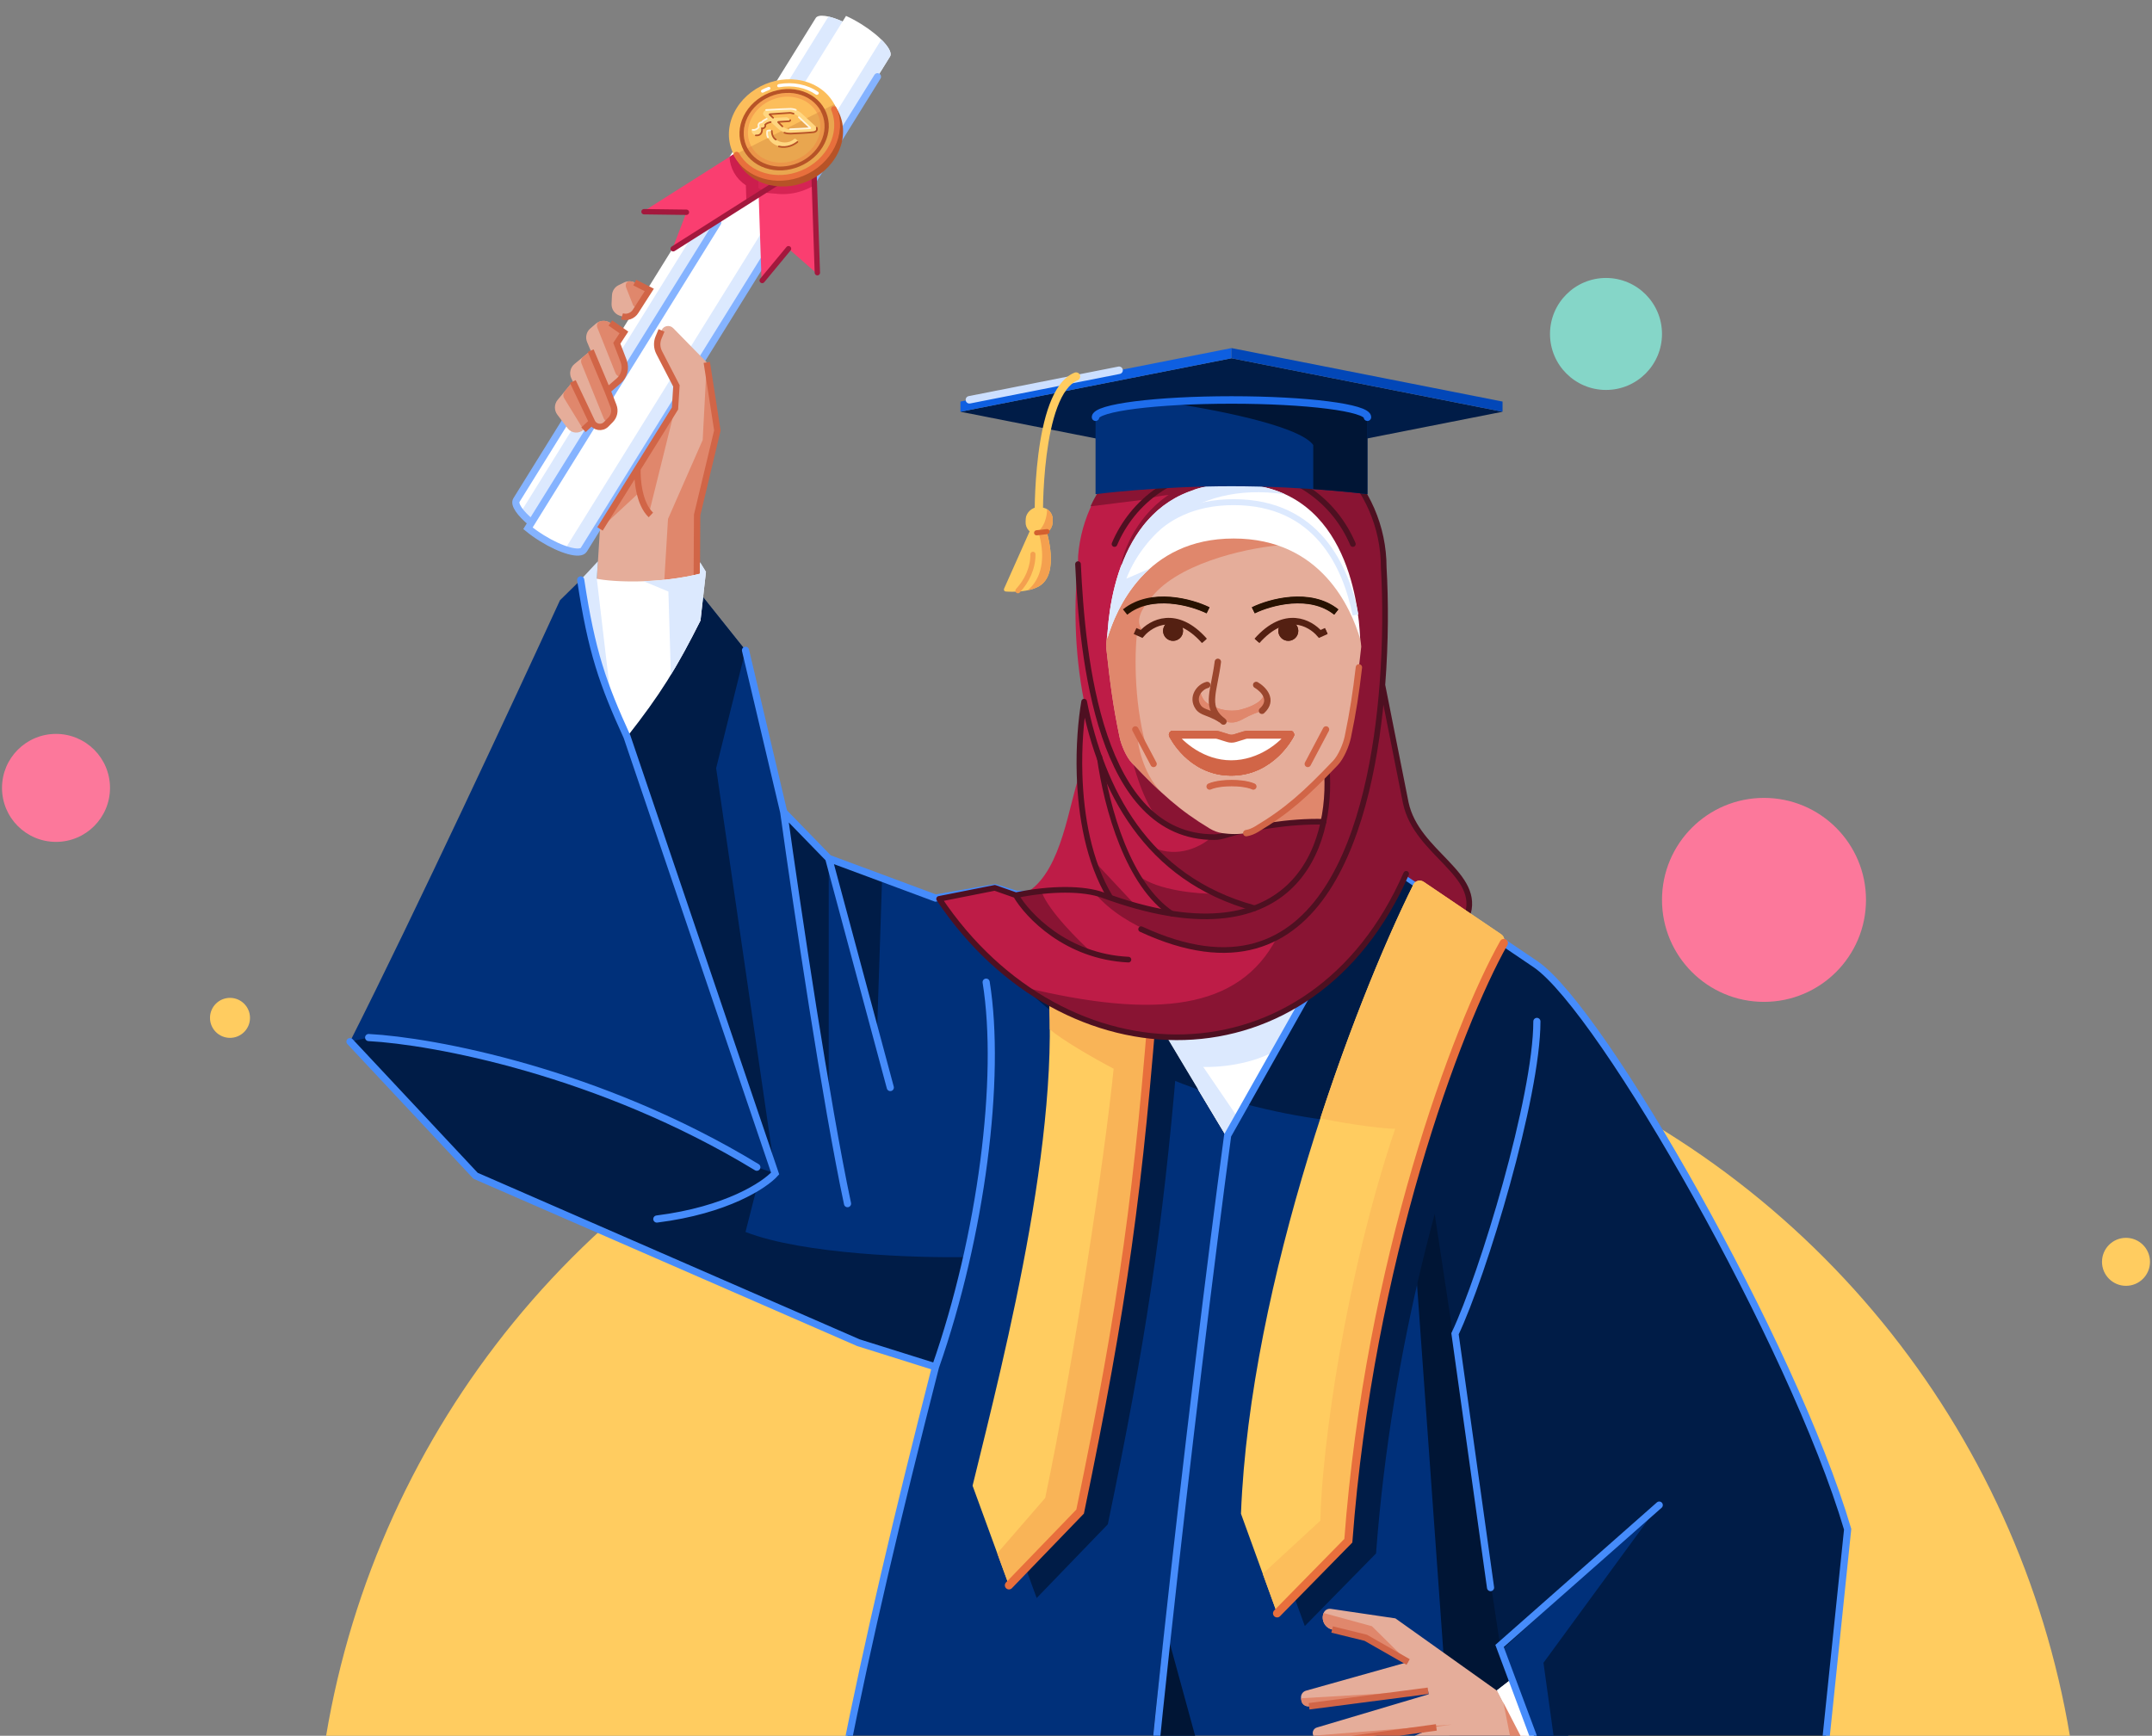 <svg xmlns="http://www.w3.org/2000/svg" width="538" height="434" viewBox="0 0 538 434" fill="none"><rect x="0" y="0" width="538" height="434" fill="#808080" stroke="none"/><g clip-path="url(#clip0_208_7954)"><circle cx="299.5" cy="470.5" r="221" fill="#FFCC60"></circle><path d="M222.512 14.12C223.409 12.673 220.17 9.038 215.276 6.001C213.985 5.199 212.707 4.52 211.51 3.98L210.643 5.377C207.302 3.87 204.583 3.452 203.922 4.516L129.108 125.046C128.448 126.11 130.029 128.361 132.862 130.686L131.994 132.084C133.01 132.917 134.186 133.76 135.477 134.562C140.371 137.599 145.066 138.889 145.963 137.443L222.512 14.12Z" fill="white"></path><path d="M132.861 130.686L210.642 5.376C209.344 4.791 208.14 4.37 207.114 4.136L130.184 128.075C130.849 128.89 131.76 129.783 132.861 130.686Z" fill="#DCE9FE"></path><path d="M222.511 14.119L145.963 137.443C145.438 138.288 143.616 138.199 141.215 137.372L220.341 9.896C222.147 11.681 223.036 13.274 222.511 14.119Z" fill="#DCE9FE"></path><path d="M219.367 19.184L145.962 137.444C145.064 138.89 140.369 137.6 135.475 134.562C134.184 133.761 133.008 132.918 131.993 132.084L132.86 130.687M142.89 102.84L129.107 125.046C128.446 126.111 130.027 128.361 132.86 130.687M132.86 130.687L179.42 55.677" stroke="#85B3FF" stroke-width="1.784" stroke-linecap="round"></path><path d="M147.581 82.118L148.947 80.944C149.978 80.059 151.476 79.982 152.591 80.758L155.983 83.117L154.205 85.826L155.907 90.263C156.582 92.023 156.081 94.016 154.654 95.248L151.871 97.65L153.363 101.482C153.833 102.691 153.549 104.063 152.637 104.986L151.535 106.099C150.467 107.18 148.65 106.87 147.999 105.497L145.872 107.453C144.707 108.525 142.872 108.359 141.918 107.097L139.332 103.676C138.499 102.574 138.532 101.043 139.414 99.979L143.211 95.392L142.827 94.581C142.242 93.346 142.572 91.871 143.627 91.003L147.676 87.673L146.776 85.534C146.274 84.341 146.599 82.961 147.581 82.118Z" fill="#E5AD9A"></path><path d="M158.885 77.863L162.323 72.498L158.683 70.649C157.852 70.227 156.87 70.219 156.032 70.626L154.667 71.289C153.686 71.766 153.044 72.74 152.992 73.829L152.892 75.96C152.828 77.319 153.693 78.549 154.994 78.948L155.501 79.104C156.78 79.497 158.163 78.989 158.885 77.863Z" fill="#E5AD9A"></path><path d="M154.205 85.826L155.907 90.263C156.325 91.354 156.292 92.534 155.866 93.568C155.476 94.514 154.259 94.257 153.88 93.306L149.342 81.933C149.106 81.341 149.263 80.627 149.86 80.407C150.753 80.079 151.775 80.19 152.591 80.758L155.983 83.117L154.205 85.826Z" fill="#E0876C"></path><path d="M151.871 97.65L147.676 87.674L145.818 89.202C145.314 89.616 145.138 90.308 145.383 90.912L150.947 104.648C151.226 105.335 152.116 105.513 152.637 104.986C153.549 104.063 153.833 102.691 153.363 101.482L151.871 97.65Z" fill="#E0876C"></path><path d="M147.201 103.813L143.211 95.392L141.175 97.852C140.769 98.343 140.719 99.037 141.052 99.581L145.337 106.579C145.614 107.032 146.236 107.119 146.627 106.759C147.443 106.009 147.676 104.814 147.201 103.813Z" fill="#E0876C"></path><path d="M159.828 76.391L162.323 72.498L158.683 70.65C158.269 70.439 157.818 70.332 157.366 70.327C156.588 70.318 156.252 71.186 156.538 71.91L158.244 76.237C158.511 76.915 159.435 77.005 159.828 76.391Z" fill="#E0876C"></path><path d="M151.871 97.649L154.655 95.247C156.081 94.016 156.582 92.022 155.907 90.263L154.205 85.826L155.983 83.117L152.591 80.757M151.871 97.649L147.676 87.673M151.871 97.649L153.363 101.481C153.834 102.69 153.549 104.063 152.637 104.985L151.536 106.099C150.467 107.179 148.65 106.87 148 105.497M143.212 95.392L148 105.497M148 105.497L145.873 107.453M155.501 79.103C156.78 79.496 158.163 78.989 158.885 77.863L162.323 72.497L158.683 70.649" stroke="#D16547" stroke-width="1.592"></path><path d="M164.641 84.377L165.379 82.609C165.871 81.427 167.41 81.131 168.306 82.046L176.695 90.613L179.34 107.629L174.286 128.754L174.116 159.158L148.192 160.802L149.995 132.252L168.746 102.146L169.104 96.479L164.796 88.151C164.19 86.978 164.133 85.596 164.641 84.377Z" fill="#E5AD9A"></path><path d="M149.995 132.251L168.746 102.145L162.272 128.236L159.856 123.103L149.995 132.251Z" fill="#E0876C"></path><path d="M174.286 128.753L174.116 159.157L165.202 159.723L167.002 129.746L175.672 110.012L176.695 90.613L179.34 107.629L174.286 128.753Z" fill="#E0876C"></path><path d="M165.379 82.609L164.642 84.377C164.133 85.596 164.19 86.978 164.797 88.151L169.104 96.479L168.746 102.146L159.371 117.199M174.116 159.158L174.286 128.753L179.341 107.629L176.696 90.613M159.371 117.199L149.996 132.252M159.371 117.199C159.255 119.884 159.763 125.955 162.721 128.753" stroke="#D16547" stroke-width="1.592"></path><path d="M203.218 34.897L189.262 36.715L190.392 70.323L197.127 62.187L204.349 68.505L203.218 34.897Z" fill="#FA3E70"></path><path d="M194.239 31.689L201.564 41.108L168.067 62.349L171.608 53.072L160.742 52.931L194.239 31.689Z" fill="#FA3E70"></path><path d="M190.626 48.048C196.361 49.231 202.91 46.502 205.894 41.444L188.109 35.582L182.385 39.206C182.504 42.041 183.944 44.638 186.468 46.337L186.611 50.589L190.626 48.048Z" fill="#CC1E4D"></path><path d="M191.297 47.8C195.297 49.228 199.95 48.527 203.6 46.297L203.496 42.932L189.535 43.099L189.617 47.045C190.139 47.333 190.7 47.586 191.297 47.8Z" fill="#D62454"></path><path d="M201.564 41.109L168.298 62.204M171.609 53.072L161.006 52.934" stroke="#A3183D" stroke-width="1.341" stroke-linecap="round"></path><path d="M203.218 34.897L204.338 68.183M197.127 62.187L190.553 70.13" stroke="#A3183D" stroke-width="1.341" stroke-linecap="round"></path><circle r="13.221" transform="matrix(0.443 -0.897 0.947 0.321 196.946 34.034)" fill="#B75327"></circle><circle r="13.221" transform="matrix(0.443 -0.897 0.947 0.321 196.048 32.418)" fill="#FCBE5B"></circle><path d="M194.698 21.02C194.454 21.063 194.277 21.276 194.302 21.494C194.326 21.713 194.544 21.855 194.787 21.812L194.698 21.02ZM203.967 23.645C204.153 23.774 204.432 23.73 204.592 23.548C204.751 23.366 204.73 23.115 204.544 22.986L203.967 23.645ZM190.5 22.427C190.278 22.54 190.182 22.787 190.285 22.979C190.388 23.172 190.652 23.236 190.874 23.124L190.5 22.427ZM192.301 22.495C192.534 22.408 192.662 22.17 192.587 21.966C192.512 21.761 192.263 21.666 192.03 21.753L192.301 22.495ZM194.787 21.812C198.118 21.222 201.447 21.899 203.967 23.645L204.544 22.986C201.841 21.113 198.272 20.387 194.698 21.02L194.787 21.812ZM190.874 23.124C191.344 22.886 191.82 22.676 192.301 22.495L192.03 21.753C191.514 21.948 191.003 22.172 190.5 22.427L190.874 23.124Z" fill="white"></path><path opacity="0.2" d="M201.871 43.286C208.793 39.776 211.796 32.066 208.576 26.064L183.508 38.773C186.727 44.775 194.948 46.795 201.871 43.286Z" fill="#9D4820"></path><path d="M208.483 27.27C210.975 33.286 207.426 40.47 200.557 43.316C194.122 45.982 187.055 43.895 184.138 38.675" stroke="#E86F3C" stroke-width="1.433" stroke-linecap="round"></path><circle opacity="0.45" r="9.169" transform="matrix(0.947 0.321 -0.443 0.897 196.043 32.422)" stroke="#ED8244" stroke-width="1.017"></circle><circle r="10.17" transform="matrix(0.947 0.321 -0.443 0.897 196.036 32.433)" stroke="#B75327" stroke-width="1.017"></circle><path d="M203.897 31.595L200.411 28.366C199.548 27.566 198.31 27.145 197.018 27.211L191.745 27.479C191.37 27.498 191.025 27.719 190.866 28.041C190.707 28.363 190.767 28.721 191.019 28.951L191.704 29.58C191.73 29.602 191.738 29.638 191.721 29.673C191.711 29.694 191.693 29.71 191.672 29.719L191.673 29.722C191.306 29.871 190.961 30.076 190.664 30.33C190.584 30.398 190.508 30.47 190.434 30.545C190.118 30.578 189.816 30.766 189.673 31.056C189.552 31.299 189.573 31.556 189.7 31.755C189.398 32.276 188.764 32.569 188.172 32.475C188.047 32.455 187.92 32.545 187.912 32.663C187.88 33.145 188.168 33.591 188.679 33.762C189.313 33.974 190.089 33.667 190.412 33.078C190.595 32.743 190.603 32.386 190.473 32.089C190.786 32.053 191.081 31.868 191.223 31.581C191.295 31.435 191.316 31.283 191.295 31.143C191.328 31.113 191.36 31.082 191.394 31.053C191.708 30.785 192.099 30.599 192.507 30.52C192.57 30.509 192.636 30.513 192.698 30.534C192.749 30.551 192.792 30.579 192.828 30.613L194.556 32.2C194.987 32.595 195.51 32.896 196.085 33.091C196.665 33.287 197.298 33.375 197.946 33.341L203.168 33.065C203.542 33.046 203.885 32.826 204.045 32.505C204.205 32.183 204.146 31.827 203.897 31.595ZM197.988 32.311C197.003 32.363 196.059 32.044 195.398 31.438L194.451 30.569C194.433 30.551 194.427 30.524 194.44 30.497C194.453 30.471 194.481 30.454 194.51 30.453L194.511 30.451L197.264 30.297C197.502 30.284 197.633 30.018 197.474 29.871C197.474 29.871 197.182 29.602 197.085 29.511C196.935 29.373 196.724 29.301 196.5 29.313C195.832 29.35 194.113 29.446 193.404 29.485C193.366 29.485 193.327 29.481 193.29 29.468C193.25 29.455 193.216 29.434 193.189 29.41L192.336 28.626C192.313 28.602 192.306 28.566 192.323 28.532C192.34 28.498 192.378 28.475 192.415 28.472L196.975 28.24C197.964 28.19 198.908 28.511 199.568 29.123L202.588 31.921C202.613 31.944 202.622 31.981 202.605 32.015C202.589 32.048 202.553 32.069 202.515 32.071L197.988 32.311Z" fill="#FFD680"></path><path d="M199.288 35.065L198.991 34.781C198.852 34.648 198.609 34.662 198.457 34.807C198.17 35.079 197.798 35.295 197.362 35.436C196.596 35.684 195.739 35.673 194.947 35.405C194.156 35.137 193.535 34.648 193.198 34.026C193.004 33.668 192.923 33.292 192.951 32.926C192.967 32.731 192.805 32.578 192.591 32.593L192.141 32.623C191.944 32.636 191.78 32.788 191.764 32.967C191.716 33.528 191.836 34.096 192.124 34.627C192.575 35.462 193.393 36.113 194.425 36.463C195.458 36.812 196.593 36.822 197.62 36.488C198.267 36.279 198.826 35.949 199.264 35.529C199.406 35.394 199.418 35.189 199.288 35.065Z" fill="#FFD680"></path><path d="M192.946 32.735C192.934 33.24 193.12 34.379 193.955 34.897" stroke="#B75327" stroke-width="0.412" stroke-linecap="round"></path><path d="M194.714 36.621C196.74 37.134 198.537 36.168 199.35 35.491M204.189 31.936C204.312 32.251 204.325 32.915 203.393 33.045C202.461 33.176 199.164 33.344 197.632 33.413C197.338 33.421 196.621 33.387 196.1 33.187" stroke="#B75327" stroke-width="0.412" stroke-linecap="round"></path><path d="M193.269 29.441L192.401 28.642C192.367 28.61 192.395 28.553 192.446 28.55L197.533 28.214C197.643 28.222 197.969 28.274 198.394 28.418M197.56 30.043C197.576 30.212 197.396 30.291 197.305 30.308L194.588 30.48C194.538 30.483 194.509 30.54 194.542 30.572L195.607 31.612" stroke="#B75327" stroke-width="0.412" stroke-linecap="round"></path><path d="M192.67 30.53C192.378 30.577 191.699 30.764 191.32 31.129C191.395 31.457 191.335 32.114 190.494 32.111C190.591 32.75 190.42 33.993 188.953 33.849" stroke="#B75327" stroke-width="0.412" stroke-linecap="round"></path><path d="M198.958 27.464C198.759 27.387 198.226 27.228 197.689 27.21C197.152 27.193 193.36 27.398 191.531 27.502" stroke="#FFF5DF" stroke-width="0.412" stroke-linecap="round"></path><path d="M191.688 29.697C191.359 29.84 190.646 30.213 190.424 30.561C190.044 30.598 189.366 30.895 189.697 31.781C189.469 32.076 188.841 32.624 188.152 32.461" stroke="#FFF5DF" stroke-width="0.412" stroke-linecap="round"></path><path d="M192.52 32.591L191.916 32.667C191.862 32.674 191.817 32.712 191.808 32.761C191.743 33.115 191.705 33.819 191.992 34.349" stroke="#FFF5DF" stroke-width="0.412" stroke-linecap="round"></path><path d="M199.722 29.307L202.551 31.972C202.585 32.004 202.557 32.061 202.505 32.064L197.522 32.318" stroke="#FFF5DF" stroke-width="0.412" stroke-linecap="round"></path><path d="M233.87 224.543L248.758 221.95L254.059 223.602H270.238L306.815 284.536L346.265 215.645L384.008 241.169C388.57 244.254 392.345 248.229 395.019 252.855C398.747 259.304 397.474 267.17 394.746 274.102L368.109 341.77L394.738 444.236H384.008L397.655 530.222L194.231 540.339C206.12 455.879 215.042 412.865 233.87 341.77L214.59 335.715L118.896 293.982L87.5 260.438C103.587 228.61 129.2 173.606 139.996 150.083L145.173 144.994C147.872 162.964 150.748 171.054 156.758 184.212C165.077 173.61 169.054 167.221 175.123 155.151L175.513 148.99L186.376 162.596L195.935 203.061L207.179 214.624L233.87 224.543Z" fill="#00307A"></path><path d="M194.232 540.34L397.655 530.222L371.484 371.474L360.233 299.087L353.482 310.339L363.936 456.333L309.317 472.484L291.318 406.737C288.634 428.683 283.456 477.027 284.213 494.836L194.232 540.34Z" fill="#001535"></path><path d="M306.815 284.536L270.238 223.602L346.265 215.645L306.815 284.536Z" fill="white"></path><path d="M306.815 284.536L270.238 223.602L346.265 215.645L319.565 262.27C313.365 266.217 304.481 266.913 300.814 266.768L309.609 279.656L306.815 284.536Z" fill="#DCE9FE"></path><path d="M195.935 203.061L207.179 214.624L220.525 219.583L219.217 259.422L207.179 214.624V276.022C202.87 251.135 198.398 220.817 195.935 203.061L186.376 162.596L179.035 192.065L193.782 293.406C192.965 294.32 191.45 295.578 189.206 296.941L186.376 308.034C200.765 313.645 229.247 314.553 241.689 314.306C239.58 323.654 236.958 332.952 233.87 341.77L214.59 335.716L118.896 293.982L87.5 260.439L92.162 259.422C108.119 260.262 149.867 267.921 189.206 291.843L193.782 293.406L156.758 184.213C165.077 173.611 169.054 167.221 175.123 155.151L175.513 148.99L186.376 162.596L195.935 203.061Z" fill="#001C47"></path><path d="M375.235 412.73L355.327 281.471C339.046 281.665 324.366 279.509 311.532 276.097L342.327 219.737L349.917 217.322L383.386 240.458C416.554 271.066 448.411 344.221 461.912 382.656L450.248 492.993L400.294 477.991L375.235 412.73Z" fill="#001C47"></path><path d="M375.235 412.73L413.909 377.437L385.869 415.747L391.356 455.467L375.235 412.73Z" fill="#00307A"></path><path d="M299.547 272.438C277.853 264.764 263.034 253.941 256.398 247.078L280.315 240.324L299.547 272.438Z" fill="#001C47"></path><path d="M145.173 144.994L149.269 140.976L148.895 144.652C153.351 145.612 164.949 145.995 174.999 143.446L174.999 140.629L176.487 142.987L175.123 155.151C169.053 167.221 165.077 173.61 156.758 184.212C150.747 171.054 147.872 162.964 145.173 144.994Z" fill="white"></path><path d="M378.179 445.582L387.158 444.299L375.43 423.572L348.852 404.648L332.707 402.264C331.939 402.15 331.193 402.579 330.904 403.3C330.207 405.037 331.209 406.989 333.027 407.435L341.429 409.496L352.034 415.555L326.5 422.724C325.67 422.957 325.141 423.769 325.263 424.622L325.341 425.163C325.474 426.094 326.331 426.745 327.264 426.624L357.025 422.754L357.15 423.63L329.206 431.94C328.344 432.197 327.929 433.175 328.343 433.973L328.824 434.899C329.16 435.547 329.87 435.912 330.593 435.809L359.006 431.748L337.777 440.653C337.296 440.855 337.012 441.356 337.086 441.872L337.117 442.087C337.296 443.34 338.457 444.211 339.71 444.032L364.326 440.513L373.568 444.885C375.004 445.564 376.607 445.807 378.179 445.582Z" fill="#E5AD9A"></path><path d="M386.359 446.043L374.252 422.629L378.111 419.641L387.771 445.623L386.359 446.043Z" fill="white"></path><path d="M378.179 445.582L387.158 444.299L375.43 423.573L378.786 440.513L365.188 436.531L337.117 442.088C337.296 443.341 338.457 444.211 339.71 444.032L364.326 440.513L373.568 444.886C375.004 445.565 376.607 445.807 378.179 445.582Z" fill="#E0876C"></path><path d="M328.343 433.974L328.824 434.9C329.16 435.548 329.87 435.913 330.593 435.809L362.992 431.178L328.343 433.974Z" fill="#E0876C"></path><path d="M357.025 422.754L327.264 426.624C326.331 426.746 325.474 426.095 325.341 425.163L325.263 424.623C325.325 424.623 346.463 423.377 357.025 422.754Z" fill="#E0876C"></path><path d="M341.429 409.496L352.034 415.555L342.971 406.605L330.904 403.3C330.207 405.038 331.209 406.989 333.027 407.435L341.429 409.496Z" fill="#E0876C"></path><path d="M387.158 444.299L378.179 445.583C376.607 445.807 375.004 445.565 373.568 444.886L364.326 440.514L339.71 444.032M359.084 431.907L330.593 435.81M327.264 426.625L357.025 422.755M352.034 415.555L341.429 409.497L333.027 407.436" stroke="#D16547" stroke-width="1.62"></path><path d="M386.359 446.043L374.252 422.629L378.111 419.641L387.771 445.623L386.359 446.043Z" fill="white"></path><path d="M145.174 144.994L149.475 140.347L149.201 144.686L152.762 174.984C149.309 166.345 147.192 158.433 145.174 144.994Z" fill="#DCE9FE"></path><path d="M176.488 142.988L175.124 155.151C172.431 160.506 170.15 164.743 167.719 168.726L167.1 147.908L160.85 145.308C165.358 145.144 170.323 144.619 175.016 143.429L175.016 140.568L176.488 142.988Z" fill="#DCE9FE"></path><path d="M276.956 381.125L259.166 399.562L256.241 391.554L268.223 377.728C275.469 343.263 283.211 291.764 285.335 270.395C279.766 267.466 272.222 263.037 269.379 260.548C269.366 254.32 269.007 248.382 268.223 242.873L281.156 254.873L294.209 265.675C290.635 307.545 286.396 335.639 276.956 381.125Z" fill="#001C47"></path><path d="M207.18 214.624L233.871 224.543L248.759 221.95L254.06 223.602H270.238L308.611 256.763L346.265 215.645L384.009 241.169C400.639 252.705 448.287 336.228 461.912 382.359L450.503 492.557L399.782 478.233L374.892 411.545L414.81 376.323M207.18 214.624L195.935 203.061M207.18 214.624L222.575 271.918M195.935 203.061L186.376 162.596M195.935 203.061C199.33 227.531 206.54 275.862 211.881 300.954M145.174 144.994C147.873 162.964 150.748 171.054 156.759 184.212L193.783 293.406C191.204 296.289 181.68 302.604 164.207 304.798M87.5 260.438L118.896 293.982L214.59 335.715L233.871 341.77M92.163 259.422C108.119 260.262 149.868 267.921 189.207 291.842M246.538 245.572C250.406 269.503 245.358 308.962 233.871 341.77M233.871 341.77C214.485 417.606 205.831 461.088 194.232 540.339L397.362 529.928L384.119 446.552M282.843 516.796C282.522 482.839 298.645 345.503 306.914 283.887L327.293 247.744" stroke="#468CFB" stroke-width="1.788" stroke-linecap="round"></path><path d="M270.031 377.945L252.241 396.382L243.144 371.476C251.352 337.962 266.797 278.32 261.298 239.693L256.534 223.603H264.624L288.726 244.432C284.774 296.995 280.765 326.228 270.031 377.945Z" fill="#FFCC60"></path><path d="M270.031 377.945L252.241 396.382L249.316 388.374L261.298 374.548C268.543 340.084 276.286 288.584 278.41 267.215C272.841 264.286 265.297 259.857 262.454 257.368C262.441 251.14 262.082 245.203 261.298 239.693L256.534 223.603H264.624L288.726 244.432C284.774 296.995 280.765 326.228 270.031 377.945Z" fill="#F9B457"></path><path d="M252.242 396.382L270.032 377.945C280.765 326.228 284.774 296.995 288.727 244.432" stroke="#E86F3C" stroke-width="2.059" stroke-linecap="round"></path><path d="M345.935 141.901C345.935 121.318 328.804 104.632 307.673 104.632C287.537 104.632 271.034 119.783 269.524 139.021L269.5 141.156C268.519 149.927 268.459 162.502 271.032 175.434C270.249 180.005 269.67 186.554 269.894 193.726C267.219 201.022 265.521 217.32 257.146 222.866L254.104 224.011L248.782 221.994L234.887 224.907C241.424 234.891 260.486 255.621 284.432 258.666C287.148 258.597 289.97 258.499 292.924 258.37L351.237 216.733L345.593 171.276C346.435 160.456 346.416 150.115 345.935 141.901Z" fill="#BE1C47"></path><path d="M307.513 104.632C328.644 104.632 345.774 121.318 345.774 141.901C346.255 150.115 346.275 160.456 345.433 171.276L351.876 202.318C352.953 210.512 370.528 218.919 366.793 229.177L351.135 218.694C334.307 258.816 292.956 271.418 255.477 246.734C289.344 255.012 309.798 252.366 319.14 234.603C316.37 236.014 313.334 236.919 310.009 237.227C308.922 237.328 307.648 237.465 306.45 237.428C305.335 237.394 304.227 237.243 303.115 237.157C295.474 236.566 281.267 232.185 273.85 223.492L277.351 224.328C275.593 221.417 274.202 218.216 273.114 214.866L283.996 226.505L292.024 228.093C288.326 224.662 286.637 222.682 284.701 219.005C289.43 222.676 299.557 223.526 304.029 223.492C297.742 220.453 292.511 216.455 288.177 211.821C294.557 214.825 300.576 211.451 302.787 209.389C298.038 209.192 295.459 208.499 291.053 205.948C287.101 203.619 283.999 194.012 282.943 189.499L299.091 123.681C293.048 123.177 288.233 124.258 286.58 124.861L272.613 126.603C273.118 125.511 273.676 124.447 274.283 123.414C280.877 112.193 293.288 104.632 307.513 104.632Z" fill="#891433"></path><path d="M273.114 238.318C265.005 236.795 257.114 228.357 254.182 224.328L260.466 223.149C262.243 227.82 269.639 235.208 273.114 238.318Z" fill="#891433"></path><path d="M313.617 227.079C286.349 219.665 275.353 197.143 271.032 175.434C270.249 180.005 269.67 186.554 269.894 193.726C270.213 203.969 272.171 215.485 277.511 224.328M307.673 104.632C328.804 104.632 345.934 121.318 345.934 141.901C346.416 150.115 346.435 160.456 345.593 171.276M345.593 171.276L351.444 200.751C354.169 213.499 370.708 218.469 366.703 229.222M345.593 171.276C343.001 204.58 331.318 253.705 285.281 232.324" stroke="#4E1021" stroke-width="1.414" stroke-linecap="round" stroke-linejoin="round"></path><path d="M330.579 206.782C331.805 201.786 332.06 196.559 331.66 191.799L308.829 207.928L330.579 206.782Z" fill="#E0876C"></path><path d="M274.887 189.29C276.724 202.354 282.079 221.252 292.99 228.482" stroke="#4E1021" stroke-width="1.341" stroke-linecap="round" stroke-linejoin="round"></path><path d="M313.051 212.074L305.105 209.265C310.565 207.259 321.9 205.206 330.928 205.475L329.796 209.846L313.051 212.074Z" fill="#891433"></path><path d="M331.661 191.799C333.372 212.186 323.093 241.139 275.812 223.835C270.879 222.03 262.583 222.049 253.953 223.835M253.953 223.835L248.699 221.991L234.777 224.75C266.13 271.597 328.127 272.201 351.544 218.479M253.953 223.835C256.888 228.897 266.627 239.203 282.108 239.94" stroke="#4E1021" stroke-width="1.414" stroke-linecap="round" stroke-linejoin="round"></path><path d="M269.502 141.05C270.595 164.425 274.762 209.39 303.603 209.309C304.586 209.306 305.566 209.085 306.503 208.79C312.331 206.952 322.582 205.232 330.89 205.474" stroke="#4E1021" stroke-width="1.414" stroke-linecap="round" stroke-linejoin="round"></path><path d="M305.616 208.323C306.463 208.436 307.543 208.539 308.667 208.539C309.818 208.539 310.819 208.431 311.562 208.314C312.486 208.169 313.353 207.797 314.155 207.318C321.862 202.717 326.485 198.491 333.854 190.775C335.278 189.283 336.537 186.281 336.956 184.262C338.631 176.183 339.275 171.106 340.314 161.688C339.55 152.145 331.981 133.625 307.818 133.625C283.654 133.625 276.889 152.145 276.527 161.688C277.566 171.106 278.21 176.183 279.885 184.262C280.304 186.281 281.563 189.283 282.987 190.775C290.265 198.395 294.864 202.612 302.401 207.148C303.39 207.743 304.473 208.17 305.616 208.323Z" fill="#E5AD9A"></path><path d="M311.562 208.314C312.485 208.169 313.353 207.797 314.155 207.318C321.862 202.717 326.485 198.49 333.854 190.774C335.278 189.283 336.537 186.281 336.956 184.261C338.296 177.798 338.976 173.255 339.727 166.873" stroke="#D16547" stroke-width="1.592" stroke-linecap="round"></path><g opacity="0.6"><path d="M283.835 182.386L288.396 191.01" stroke="#E0876C" stroke-width="1.274"></path><path d="M331.507 182.386L326.946 191.009" stroke="#E0876C" stroke-width="1.274"></path></g><path d="M301.092 160.229C294.052 152.29 287.828 155.698 285.394 158.506L283.766 157.775" stroke="#542012" stroke-width="1.274"></path><circle cx="293.265" cy="157.735" r="2.355" fill="#542012" stroke="#542012" stroke-width="0.283"></circle><path d="M314.249 160.229C321.289 152.29 327.513 155.698 329.947 158.506L331.575 157.775" stroke="#542012" stroke-width="1.274"></path><circle r="2.355" transform="matrix(-1 0 0 1 322.075 157.735)" fill="#542012" stroke="#542012" stroke-width="0.283"></circle><path d="M307.808 191.091C300.452 191.091 295.141 186.213 293.225 183.7H303.788C304.072 183.7 304.354 183.743 304.624 183.827L307.043 184.574C307.588 184.743 308.171 184.743 308.715 184.574L311.134 183.827C311.405 183.743 311.687 183.7 311.971 183.7H322.534C320.81 186.213 315.164 191.091 307.808 191.091Z" fill="white"></path><path d="M302.01 152.598C297.834 150.553 287.839 147.776 281.272 153.03" stroke="#281201" stroke-width="1.557"></path><path d="M313.33 152.597C317.506 150.552 327.501 147.776 334.068 153.029" stroke="#281201" stroke-width="1.557"></path><path d="M293.21 183.701C293.21 183.701 297.654 192.94 307.808 192.94C317.961 192.94 322.537 183.701 322.537 183.701" stroke="#D16547" stroke-width="1.982" stroke-linecap="round"></path><path d="M293.21 183.701C293.21 183.701 297.654 192.94 307.808 192.94C317.961 192.94 322.537 183.701 322.537 183.701" stroke="#D16547" stroke-width="1.982" stroke-linecap="round"></path><path opacity="0.6" d="M313.331 196.655C313.331 196.655 311.676 195.799 307.896 195.799C304.116 195.799 302.412 196.655 302.412 196.655" stroke="#D16547" stroke-width="1.415" stroke-linecap="round"></path><path d="M307.811 191.091C300.455 191.091 295.144 186.213 293.228 183.701H303.791C304.075 183.701 304.357 183.743 304.627 183.827L307.046 184.575C307.591 184.743 308.174 184.743 308.718 184.575L311.137 183.827C311.408 183.743 311.69 183.701 311.973 183.701H322.536C320.812 186.213 315.166 191.091 307.811 191.091Z" stroke="#D16547" stroke-width="1.982" stroke-linejoin="round"></path><path d="M305.869 180.42C304.891 179.367 301.792 178.187 300.365 177.73C298.237 175.796 298.746 173.635 299.991 172.344C300.067 173.527 300.816 175.986 303.206 176.365C304.202 177.33 307.503 178.083 309.985 177.471C313.087 176.707 316.068 175.269 316.071 173.037C317.024 174.318 317.374 176.016 315.489 177.73C314.46 178.06 312.561 178.765 311.215 179.528C310.358 180.014 309.45 180.49 308.473 180.617C308.11 180.664 307.744 180.664 307.381 180.617L305.869 180.42Z" fill="#E0876C"></path><path d="M301.958 171.88C302.3 171.798 302.512 171.455 302.43 171.113C302.349 170.77 302.006 170.559 301.663 170.64L301.958 171.88ZM305.403 180.853C305.642 181.111 306.045 181.126 306.303 180.887C306.56 180.647 306.575 180.244 306.336 179.986L305.403 180.853ZM314.363 170.709C314.059 170.533 313.669 170.636 313.493 170.94C313.316 171.244 313.419 171.634 313.724 171.811L314.363 170.709ZM315.061 177.258C314.8 177.494 314.781 177.897 315.017 178.158C315.254 178.418 315.657 178.437 315.917 178.201L315.061 177.258ZM301.663 170.64C300.501 170.917 299.356 171.814 298.742 172.996C298.109 174.214 298.032 175.755 299.067 177.227L300.109 176.494C299.374 175.449 299.437 174.421 299.872 173.583C300.326 172.709 301.178 172.065 301.958 171.88L301.663 170.64ZM301.246 178.709C302.007 178.99 302.893 179.351 303.677 179.74C304.483 180.14 305.103 180.531 305.403 180.853L306.336 179.986C305.865 179.479 305.058 179.003 304.242 178.598C303.405 178.183 302.474 177.805 301.687 177.514L301.246 178.709ZM313.724 171.811C314.536 172.283 315.528 173.128 315.974 174.107C316.189 174.582 316.269 175.069 316.161 175.566C316.053 176.065 315.742 176.638 315.061 177.258L315.917 178.201C316.748 177.446 317.23 176.651 317.406 175.836C317.583 175.021 317.439 174.253 317.133 173.58C316.535 172.264 315.293 171.249 314.363 170.709L313.724 171.811ZM299.067 177.227C299.627 178.023 300.502 178.434 301.246 178.709L301.687 177.514C300.989 177.256 300.434 176.955 300.109 176.494L299.067 177.227Z" fill="#9A462D"></path><path d="M304.463 165.483C303.537 172.706 301.404 176.37 305.005 179.713" stroke="#9A462D" stroke-width="1.274" stroke-linecap="round"></path><path d="M276.527 161.688C277.566 171.106 278.21 176.183 279.885 184.262C280.304 186.281 281.563 189.283 282.987 190.775C285.657 193.571 287.967 195.909 290.194 197.972C285.694 193.234 284.358 186.132 284.253 183.174L287.241 188.86C283.385 177.218 283.642 163.577 284.253 158.211L285.795 157.729C283.405 155.416 285.763 151.754 287.241 150.212C293.486 141.031 311.175 137.178 319.239 136.399H322.378C318.376 134.673 313.566 133.625 307.818 133.625C283.654 133.625 276.889 152.145 276.527 161.688Z" fill="#E0876C"></path><path d="M283.835 182.386L288.396 191.01" stroke="#D16547" stroke-width="1.592" stroke-linecap="round"></path><path d="M331.507 182.386L326.946 191.009" stroke="#D16547" stroke-width="1.592" stroke-linecap="round"></path><path d="M301.092 160.229C294.052 152.29 287.828 155.698 285.394 158.506L283.766 157.775" stroke="#542012" stroke-width="1.647"></path><circle cx="293.265" cy="157.735" r="2.355" fill="#542012" stroke="#542012" stroke-width="0.283"></circle><path d="M314.249 160.229C321.289 152.29 327.513 155.698 329.947 158.506L331.575 157.775" stroke="#542012" stroke-width="1.647"></path><circle r="2.355" transform="matrix(-1 0 0 1 322.075 157.735)" fill="#542012" stroke="#542012" stroke-width="0.283"></circle><path d="M307.808 191.091C300.452 191.091 295.141 186.213 293.225 183.7H303.788C304.072 183.7 304.354 183.743 304.624 183.827L307.043 184.574C307.588 184.743 308.171 184.743 308.715 184.574L311.134 183.827C311.405 183.743 311.687 183.7 311.971 183.7H322.534C320.81 186.213 315.164 191.091 307.808 191.091Z" fill="white"></path><path d="M302.01 152.598C297.834 150.553 287.839 147.776 281.272 153.03" stroke="#281201" stroke-width="1.716"></path><path d="M313.33 152.597C317.506 150.552 327.501 147.776 334.068 153.029" stroke="#281201" stroke-width="1.716"></path><path d="M293.21 183.701C293.21 183.701 297.654 192.94 307.808 192.94C317.961 192.94 322.537 183.701 322.537 183.701" stroke="#D16547" stroke-width="1.982" stroke-linecap="round"></path><path d="M293.21 183.701C293.21 183.701 297.654 192.94 307.808 192.94C317.961 192.94 322.537 183.701 322.537 183.701" stroke="#D16547" stroke-width="1.982" stroke-linecap="round"></path><path d="M313.331 196.655C313.331 196.655 311.676 195.799 307.896 195.799C304.116 195.799 302.412 196.655 302.412 196.655" stroke="#D16547" stroke-width="1.592" stroke-linecap="round"></path><path d="M307.811 191.091C300.455 191.091 295.144 186.213 293.228 183.701H303.791C304.075 183.701 304.357 183.743 304.627 183.827L307.046 184.575C307.591 184.743 308.174 184.743 308.718 184.575L311.137 183.827C311.408 183.743 311.69 183.701 311.973 183.701H322.536C320.812 186.213 315.166 191.091 307.811 191.091Z" stroke="#D16547" stroke-width="1.982" stroke-linejoin="round"></path><path d="M305.869 180.42C304.891 179.367 301.792 178.187 300.365 177.73C298.237 175.796 298.746 173.635 299.991 172.344C300.067 173.527 300.816 175.986 303.206 176.365C304.202 177.33 307.503 178.083 309.985 177.471C313.087 176.707 316.068 175.269 316.071 173.037C317.024 174.318 317.374 176.016 315.489 177.73C314.46 178.06 312.561 178.765 311.215 179.528C310.358 180.014 309.45 180.49 308.473 180.617C308.11 180.664 307.744 180.664 307.381 180.617L305.869 180.42Z" fill="#E0876C"></path><path d="M301.995 172.035C302.423 171.933 302.687 171.504 302.585 171.076C302.484 170.648 302.054 170.384 301.627 170.485L301.995 172.035ZM305.286 180.962C305.585 181.284 306.089 181.302 306.411 181.003C306.733 180.704 306.752 180.2 306.452 179.878L305.286 180.962ZM314.443 170.572C314.063 170.351 313.576 170.48 313.355 170.86C313.134 171.24 313.263 171.728 313.644 171.948L314.443 170.572ZM314.953 177.14C314.628 177.436 314.604 177.939 314.9 178.265C315.195 178.59 315.699 178.614 316.024 178.318L314.953 177.14ZM301.627 170.485C300.417 170.773 299.235 171.702 298.601 172.922C297.943 174.188 297.865 175.793 298.937 177.318L300.239 176.402C299.542 175.41 299.603 174.447 300.014 173.657C300.448 172.821 301.262 172.209 301.995 172.035L301.627 170.485ZM301.19 178.858C301.949 179.138 302.829 179.497 303.606 179.882C304.411 180.282 305.008 180.663 305.286 180.962L306.452 179.878C305.96 179.348 305.129 178.86 304.313 178.456C303.469 178.037 302.532 177.656 301.742 177.365L301.19 178.858ZM313.644 171.948C314.441 172.412 315.403 173.236 315.829 174.173C316.033 174.623 316.105 175.075 316.006 175.533C315.906 175.992 315.617 176.538 314.953 177.14L316.024 178.318C316.873 177.547 317.377 176.724 317.562 175.87C317.747 175.015 317.595 174.211 317.278 173.514C316.661 172.156 315.387 171.12 314.443 170.572L313.644 171.948ZM298.937 177.318C299.526 178.156 300.441 178.581 301.19 178.858L301.742 177.365C301.05 177.109 300.534 176.822 300.239 176.402L298.937 177.318Z" fill="#9A462D"></path><path d="M304.463 165.483C303.537 172.706 301.404 176.37 305.005 179.713" stroke="#9A462D" stroke-width="1.592" stroke-linecap="round"></path><path d="M340.036 159.72C339.664 150.196 336.199 120.978 308.422 120.978C280.645 120.978 277.179 150.195 276.807 159.719C279.048 152.23 286.47 134.647 308.421 134.647C330.374 134.647 337.795 152.231 340.036 159.72Z" fill="white"></path><path d="M338.885 153.746C336.49 141.779 329.369 125.555 308.421 125.555C288.401 125.555 281.01 140.375 278.304 152.134" stroke="#DCE9FE" stroke-width="1.49"></path><path d="M308.422 120.978C280.645 120.978 277.179 150.195 276.807 159.719C278.088 155.44 281.06 147.865 287.467 142.158L281.603 144.682C284.731 136.107 297.062 119.889 321.361 123.614C317.776 121.957 313.506 120.978 308.422 120.978Z" fill="#DCE9FE"></path><path d="M293.273 123.048C284.521 128.203 280.742 137.691 280.263 141.507C283.258 133.4 288.793 125.358 298.994 122.284L293.273 123.048Z" fill="#891433"></path><path d="M338.217 136.028C333.718 125.457 323.397 117.074 308.421 117.074C293.445 117.074 283.124 125.457 278.624 136.028" stroke="#4E1021" stroke-width="1.414" stroke-linecap="round" stroke-linejoin="round"></path><path d="M307.874 89.576L240.11 102.948L290.979 112.986H324.769L375.638 102.948L307.874 89.576Z" fill="#001C47"></path><path d="M307.877 87.032L240.112 100.404V102.947L307.877 89.576V87.032Z" fill="#0E5FE1"></path><path d="M279.771 92.578L242.35 99.962" stroke="#CCDFFF" stroke-width="1.872" stroke-linecap="round"></path><path d="M375.638 100.404L307.874 87.032V89.576L375.638 102.947V100.404Z" fill="#0247B8"></path><path d="M341.859 104.324V104.32C341.859 101.937 326.643 100.004 307.873 100.004C289.103 100.004 273.887 101.937 273.887 104.32L273.887 104.324L273.887 123.556C273.887 123.556 289.103 121.574 307.873 121.574C326.643 121.574 341.859 123.556 341.859 123.556V104.324Z" fill="#00307A"></path><path d="M341.859 104.324V104.32C341.859 101.937 326.643 100.004 307.873 100.004C301.783 100.004 296.067 100.208 291.123 100.564C302.007 102.049 324.682 106.268 328.313 111.26V122.296C336.54 122.863 341.859 123.556 341.859 123.556V104.324Z" fill="#001535"></path><path d="M340.923 104.32C340.923 104.837 341.342 105.256 341.859 105.256C342.376 105.256 342.796 104.837 342.796 104.32H340.923ZM272.951 104.32C272.951 104.837 273.37 105.256 273.887 105.256C274.404 105.256 274.823 104.837 274.823 104.32H272.951ZM274.823 104.32C274.823 104.548 274.662 104.5 275.071 104.246C275.421 104.029 275.997 103.786 276.827 103.537C278.474 103.043 280.903 102.585 283.959 102.197C290.06 101.423 298.515 100.941 307.873 100.941V99.068C298.462 99.068 289.924 99.552 283.724 100.34C280.63 100.732 278.082 101.205 276.289 101.743C275.399 102.011 274.64 102.31 274.084 102.655C273.588 102.963 272.951 103.497 272.951 104.32H274.823ZM307.873 100.941C317.232 100.941 325.687 101.423 331.787 102.197C334.844 102.585 337.273 103.043 338.919 103.537C339.75 103.786 340.326 104.029 340.675 104.246C341.085 104.5 340.923 104.548 340.923 104.32H342.796C342.796 103.497 342.159 102.963 341.663 102.655C341.107 102.31 340.347 102.011 339.458 101.743C337.665 101.205 335.117 100.732 332.023 100.34C325.823 99.552 317.285 99.068 307.873 99.068V100.941Z" fill="#1E6DEB"></path><path d="M269.405 95.102C269.936 94.887 270.193 94.282 269.977 93.751C269.762 93.22 269.157 92.964 268.626 93.179L269.405 95.102ZM258.657 130.203C258.668 130.776 259.142 131.231 259.715 131.22C260.288 131.209 260.743 130.735 260.732 130.162L258.657 130.203ZM268.626 93.179C265.71 94.36 263.75 97.487 262.39 101.107C261.008 104.785 260.141 109.255 259.594 113.541C259.045 117.838 258.811 122.001 258.714 125.085C258.666 126.628 258.651 127.905 258.649 128.796C258.648 129.242 258.65 129.592 258.652 129.831C258.653 129.951 258.654 130.043 258.655 130.106C258.656 130.137 258.656 130.161 258.656 130.177C258.657 130.185 258.657 130.191 258.657 130.196C258.657 130.198 258.657 130.199 258.657 130.201C258.657 130.201 258.657 130.202 258.657 130.202C258.657 130.202 258.657 130.203 259.694 130.182C260.732 130.162 260.732 130.162 260.732 130.162C260.732 130.162 260.732 130.161 260.732 130.161C260.732 130.16 260.732 130.159 260.732 130.157C260.732 130.154 260.732 130.149 260.732 130.141C260.731 130.127 260.731 130.105 260.731 130.075C260.73 130.016 260.729 129.928 260.727 129.812C260.725 129.581 260.723 129.239 260.725 128.802C260.727 127.927 260.741 126.671 260.789 125.15C260.885 122.106 261.115 118.014 261.653 113.804C262.192 109.584 263.033 105.296 264.333 101.837C265.653 98.322 267.345 95.937 269.405 95.102L268.626 93.179Z" fill="#FFCC60"></path><rect width="6.747" height="6.747" rx="2.965" transform="matrix(-0.999 -0.045 -0.045 0.999 263.311 127.016)" fill="#FFCC60"></rect><path d="M260.044 133.622L259.227 133.585C259.007 133.575 258.794 133.542 258.589 133.487C261.224 132.198 261.8 128.833 261.759 127.312C262.651 127.858 263.227 128.859 263.176 129.978L263.14 130.794C263.066 132.43 261.68 133.696 260.044 133.622Z" fill="#F4A04F"></path><path d="M261.551 132.564L257.618 132.387L251.019 147.184C250.875 147.508 251.083 147.874 251.437 147.899C253.059 148.014 257.111 148.113 259.792 146.556C265.109 143.468 261.551 132.564 261.551 132.564Z" fill="#FFCC60"></path><path d="M261.55 132.564C261.55 132.564 265.109 143.468 259.792 146.556C258.929 147.057 257.923 147.387 256.903 147.599C260.469 144.676 261.36 139.484 259.792 133.671L260.469 132.515L261.55 132.564Z" fill="#F4A04F"></path><path d="M258.235 138.594C258.235 142.214 256.642 145.342 254.476 147.699" stroke="#F4A04F" stroke-width="1.279" stroke-linecap="round"></path><path d="M259.155 133.22L261.759 132.919" stroke="#D3602F" stroke-width="1.279" stroke-linecap="round"></path><path d="M384.222 255.39C384.222 274.241 370.727 318.809 363.755 333.486L372.637 396.952" stroke="#468CFB" stroke-width="1.788" stroke-linecap="round"></path><path d="M344.011 388.415L326.203 406.562L322.614 396.668L337.017 383.394C337.346 365.507 343.252 322.211 355.718 285.403C351.598 285.427 340.384 283.592 337.017 282.784C340.845 271.04 344.87 260.074 348.752 250.384L372.67 261.075C361.299 289.646 347.946 335.902 344.011 388.415Z" fill="#001C47"></path><path d="M337.086 385.235C342.306 315.583 364.094 256.94 375.848 235.968C376.309 235.145 376.063 234.12 375.282 233.591L355.929 220.492C355.039 219.89 353.835 220.178 353.356 221.139C338.456 251.048 312.485 320.399 310.243 378.476L319.279 403.381L337.086 385.235Z" fill="#FFCC60"></path><path d="M337.086 385.235C342.306 315.583 364.094 256.94 375.848 235.967C376.309 235.145 376.064 234.12 375.282 233.591L355.929 220.492C355.039 219.89 353.825 220.197 353.346 221.159C346.755 234.392 338.001 255.336 330.093 279.604C333.459 280.412 344.673 282.247 348.793 282.223C336.328 319.031 330.422 362.326 330.093 380.214L315.689 393.487L319.279 403.381L337.086 385.235Z" fill="#FCBE5B"></path><path d="M319.278 403.382L337.085 385.235C342.321 315.378 364.222 256.595 375.951 235.784" stroke="#E86F3C" stroke-width="2.059" stroke-linecap="round"></path><circle cx="401.5" cy="83.5" r="14" fill="#85D6C8"></circle><circle cx="14" cy="197" r="13.5" fill="#FC789B"></circle><circle cx="441" cy="225" r="25.5" fill="#FC789B"></circle><circle cx="57.5" cy="254.5" r="5" fill="#FFCC60"></circle><circle cx="531.5" cy="315.5" r="6" fill="#FFCC60"></circle></g><defs><clipPath id="clip0_208_7954"><rect width="537" height="437" fill="white" transform="translate(0.5 0.5)"></rect></clipPath></defs></svg>